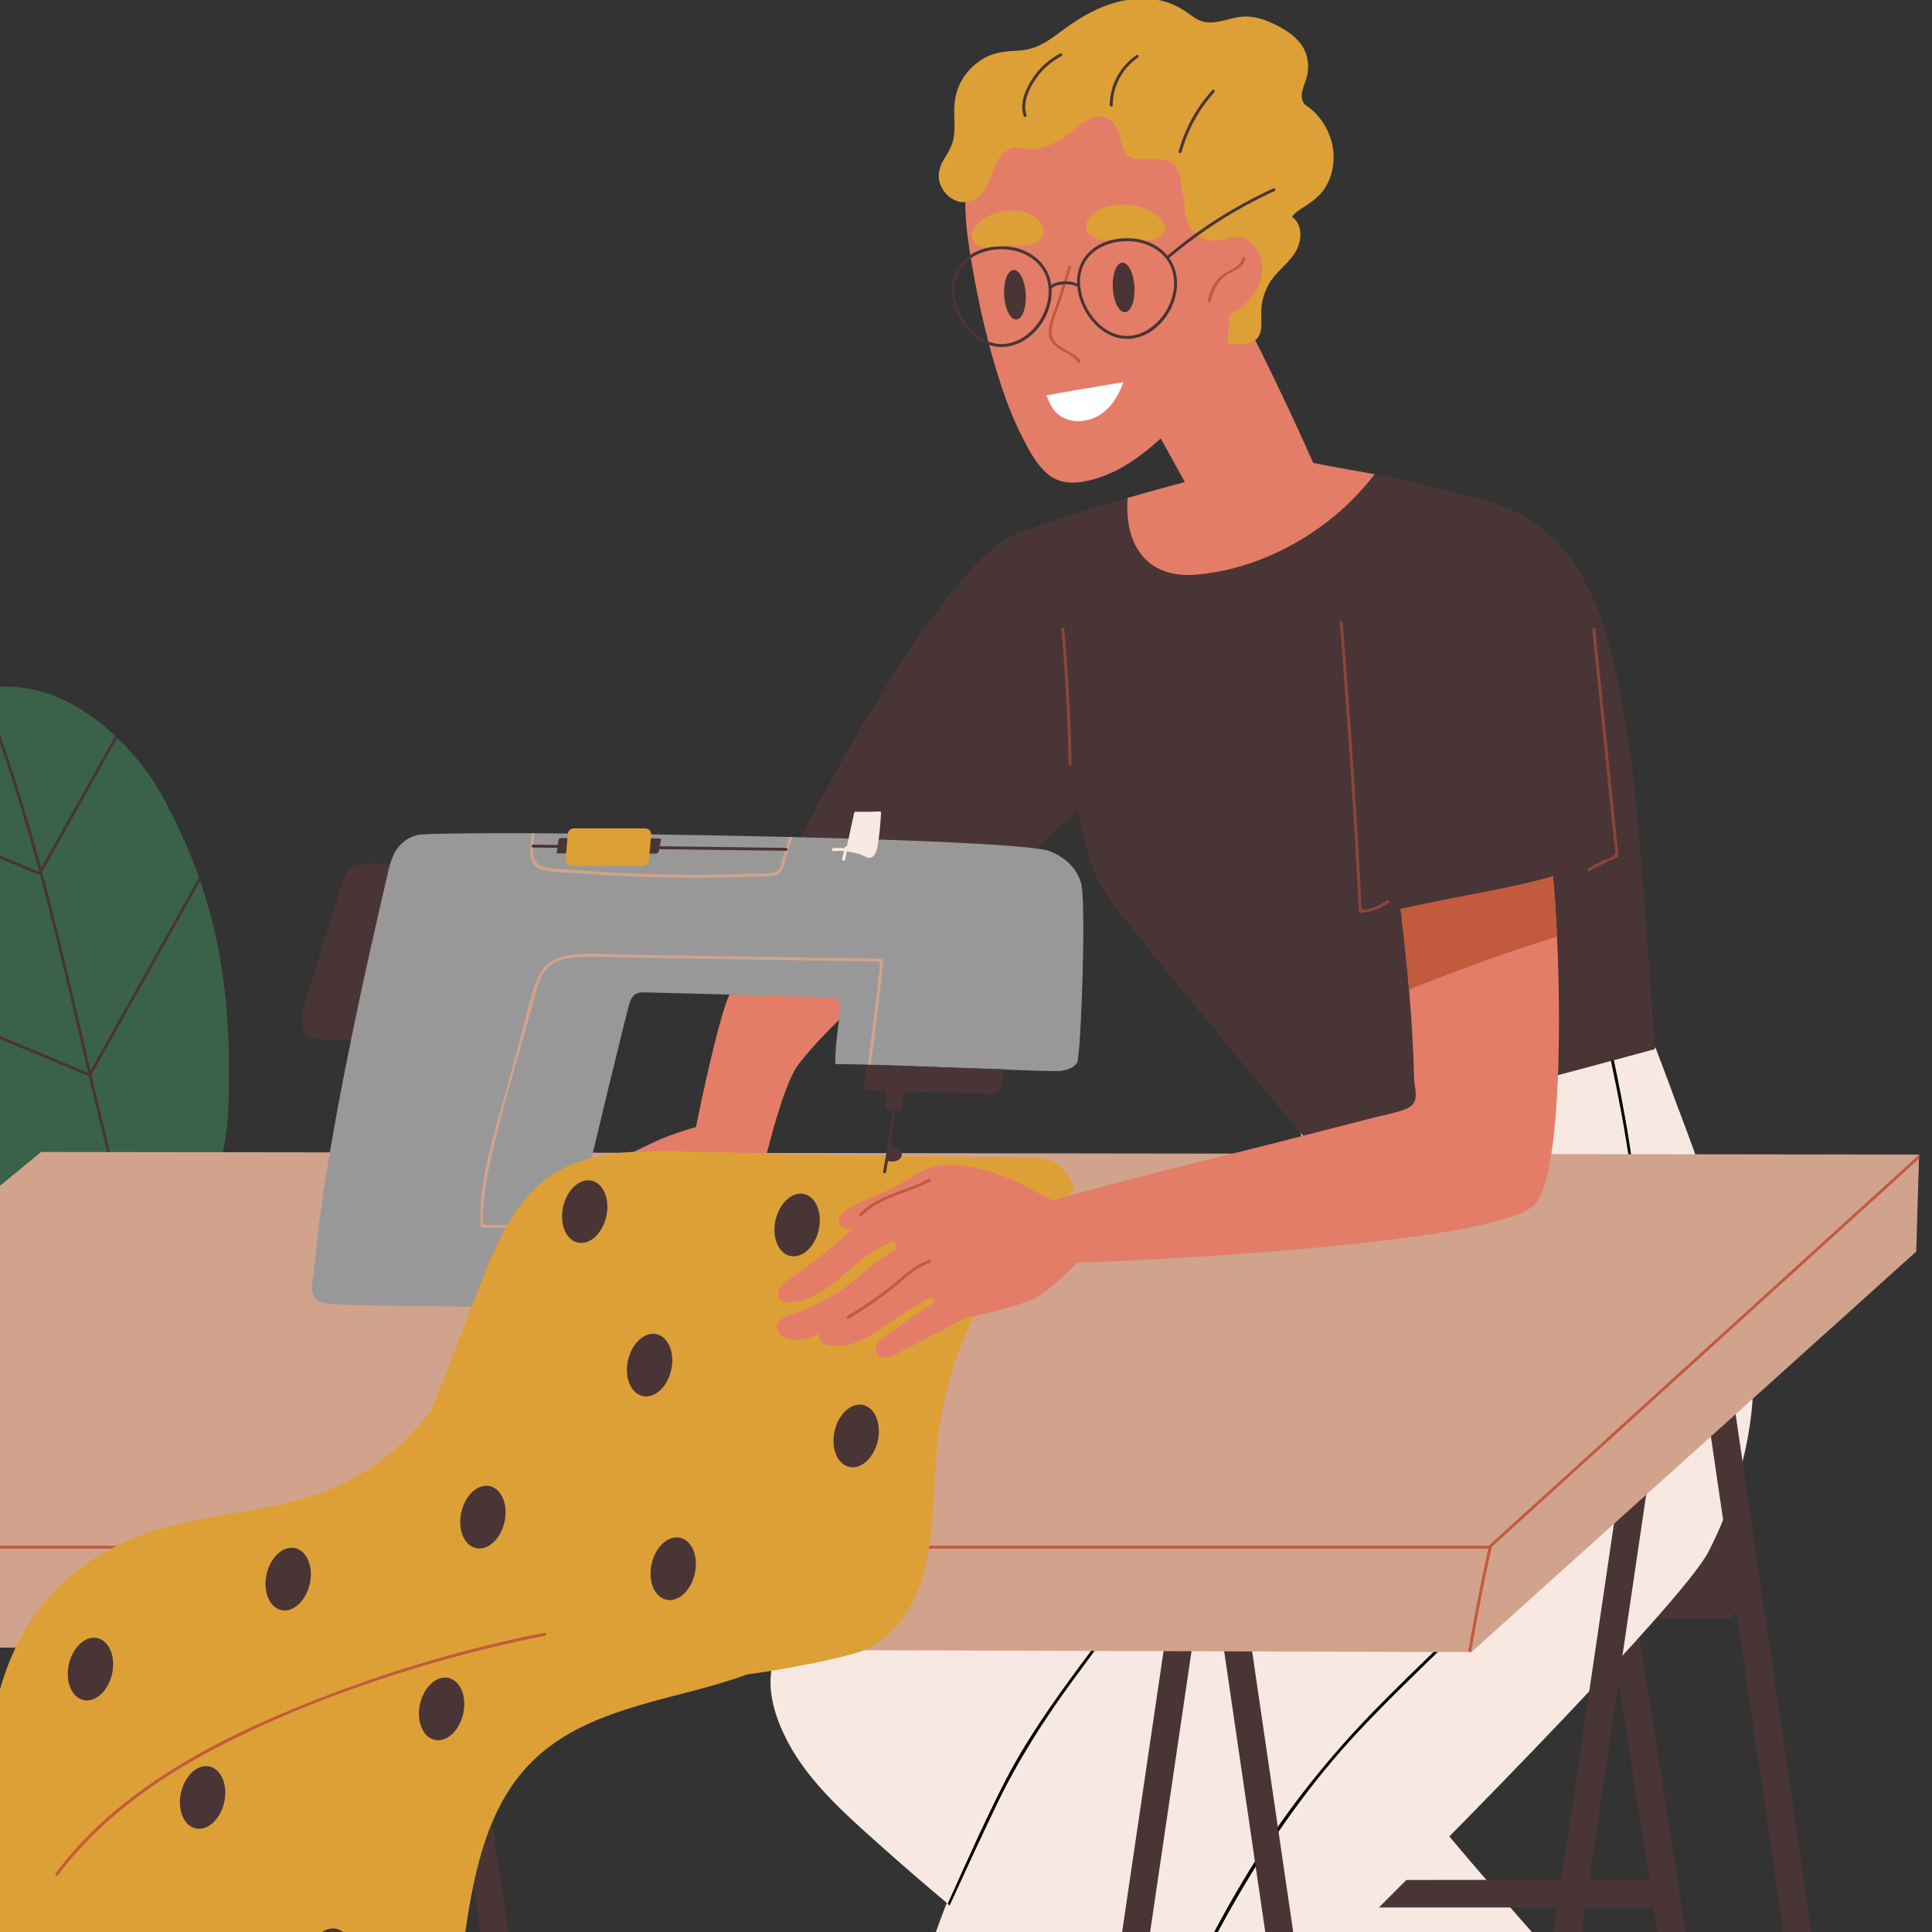 <svg width="87" height="87" viewBox="0 0 87 87" fill="none" xmlns="http://www.w3.org/2000/svg">
<rect x="0" y="0" width="87" height="87" fill="#333333" stroke="none"/>
<g clip-path="url(#clip0_31_1246)">
<path d="M76.691 96.278C76.594 96.201 75.266 95.037 73.524 93.501C72.538 92.632 71.42 91.641 70.315 90.663C67.627 88.281 65.028 85.956 64.654 85.559C64.658 87.315 64.515 91.83 64.453 92.327C65.377 92.888 66.283 93.393 67.18 93.87C68.849 94.758 70.487 95.551 72.151 96.425C73.186 96.969 74.228 97.543 75.295 98.189C76.14 98.216 76.866 96.418 76.691 96.278Z" fill="#E37D68"/>
<path d="M72.651 90.978C70.36 88.725 59.465 76.408 58.419 73.335C57.895 71.796 61.087 71.813 61.017 70.186C60.946 68.535 61.239 66.967 61.765 65.407C62.247 63.976 62.829 62.452 62.475 60.922C62.245 59.933 61.646 59.094 60.941 58.381C59.922 57.352 60.35 55.613 59.306 54.531C59.284 54.538 57.482 55.417 57.46 55.423C57.284 55.474 57.108 55.522 56.939 55.591C56.435 55.726 55.932 55.726 55.428 55.591C55.291 55.532 55.153 55.475 55.016 55.417C52.124 57.576 49.323 59.861 46.632 62.267C43.077 65.445 39.704 68.828 36.54 72.397C35.859 73.167 35.024 73.962 34.781 74.997C34.54 76.031 34.848 77.123 35.285 78.06C36.206 80.04 37.891 81.537 39.49 82.966C40.539 83.904 41.602 84.825 42.68 85.73C42.709 85.754 42.737 85.779 42.767 85.804C45.333 87.955 47.974 90.015 50.686 91.981C54.579 94.801 58.615 97.422 62.778 99.831C63.3 100.134 63.825 100.432 64.351 100.729C64.374 100.742 64.413 100.74 64.431 100.719C67.173 97.503 69.915 94.287 72.656 91.073C72.673 91.045 72.678 91.005 72.651 90.978Z" fill="#F7E9E1"/>
<path d="M77.681 72.891H51.245C50.937 72.891 50.69 72.642 50.69 72.335V69.197C50.69 68.889 50.939 68.641 51.245 68.641H77.681C77.989 68.641 78.237 68.89 78.237 69.197V72.335C78.237 72.642 77.989 72.891 77.681 72.891Z" fill="#493535"/>
<path d="M77.711 107.51L78.52 112.019C78.935 111.982 79.352 111.961 79.769 111.956L78.972 107.51L78.786 106.269L75.725 85.894L75.539 84.654L73.313 70.412C73.251 70.415 73.189 70.42 73.129 70.42C72.765 70.42 72.377 70.337 72.017 70.186L74.277 84.654L74.463 85.894L77.524 106.269L77.711 107.51Z" fill="#493535"/>
<path d="M58.995 71.175L56.97 84.657L56.784 85.896L53.723 106.273L53.537 107.511L52.665 112.088H51.441L52.305 107.511L52.489 106.273L55.535 85.897L55.721 84.657L57.773 70.918L58.995 71.175Z" fill="#493535"/>
<path d="M75.723 85.894H74.464L56.784 85.897H55.533L55.721 84.657H56.97L74.279 84.654H75.537L75.723 85.894Z" fill="#493535"/>
<path d="M76.881 53.994C76.832 53.12 74.548 47.173 74.548 47.173C74.548 47.173 73.029 47.499 72.29 47.691C72.248 47.703 72.203 47.715 72.161 47.725C72.149 47.728 72.137 47.732 72.126 47.735C71.272 47.951 70.42 48.18 69.57 48.413C67.975 48.85 58.504 50.847 58.534 50.912C58.544 50.932 60.012 55.762 60.012 55.762C60.012 55.762 55.632 61.245 52.565 65.261C54.72 64.826 56.901 64.556 59.065 64.175C61.425 63.758 63.753 63.211 66.067 62.588C68.43 61.953 70.777 61.27 73.122 60.569C73.955 60.321 74.792 60.082 75.634 59.863C75.677 59.851 75.721 59.839 75.766 59.829C76.032 59.761 76.299 59.694 76.568 59.63C76.899 59.551 77.236 59.459 77.577 59.371C77.391 57.651 77.16 55.671 76.881 53.994Z" fill="#F7E9E1"/>
<path d="M76.932 69.879C75.691 72.293 63.203 84.851 58.685 89.28C57.669 90.276 52.591 105.308 49.628 113.367C49.612 113.414 49.595 113.459 49.578 113.504C48.515 116.392 47.732 118.35 47.526 118.382C45.989 118.626 44.199 118.794 42.322 118.914C42.274 118.917 42.225 118.919 42.176 118.924C38.494 119.157 34.499 119.212 31.449 119.313C31.402 119.314 31.379 119.269 31.385 119.229C31.41 119.066 32.036 117.151 32.965 114.359C32.981 114.316 32.994 114.271 33.009 114.227C35.48 106.798 40.011 93.378 41.119 90.02C41.838 87.838 42.565 85.64 43.547 83.556C44.506 81.52 45.784 79.672 47.16 77.898C49.895 74.376 52.854 71.036 55.674 67.586C56.185 66.962 56.69 66.334 57.191 65.701C56.933 65.472 56.673 65.246 56.414 65.018C56.511 64.868 56.606 64.715 56.7 64.565C57.986 62.479 59.067 60.151 59.439 57.725C59.482 57.732 59.526 57.737 59.568 57.742C60.035 57.74 60.47 57.623 60.873 57.39C61.049 57.255 61.223 57.121 61.397 56.985C61.717 56.664 61.939 56.282 62.063 55.845C62.097 55.726 62.128 55.611 62.145 55.487C62.252 55.142 62.269 54.801 62.192 54.456C62.18 54.196 62.118 53.95 62.008 53.718C62.368 53.552 62.77 53.443 63.203 53.381C63.819 53.294 64.443 53.289 65.064 53.269C65.853 53.244 66.641 53.209 67.429 53.165C68.993 53.08 70.556 52.966 72.113 52.804C72.538 52.76 72.985 52.702 73.418 52.598C73.459 52.588 73.497 52.579 73.535 52.568C74.25 52.383 74.918 52.064 75.368 51.463C75.36 51.443 75.362 51.418 75.383 51.398L75.484 51.297C75.494 51.287 75.502 51.282 75.512 51.28C75.447 51.125 75.382 50.971 75.316 50.815C75.283 50.735 75.164 48.942 75.198 49.019C76.604 52.368 78.276 57.523 78.868 61.127C79.124 62.7 78.838 66.168 76.932 69.879Z" fill="#F7E9E1"/>
<path d="M73.53 52.564C73.344 51.165 73.092 49.772 72.81 48.401C72.754 48.125 72.695 47.85 72.636 47.574C72.594 47.591 72.553 47.601 72.507 47.606C72.856 49.245 73.184 50.914 73.413 52.596C73.979 56.737 73.954 60.932 72.189 64.808C69.931 69.767 65.529 73.271 61.819 77.098C59.84 79.138 58.074 81.346 56.556 83.75C54.981 86.246 53.654 88.889 52.46 91.584C51.24 94.334 50.157 97.143 49.079 99.952C47.897 103.029 46.717 106.104 45.574 109.194C44.384 112.416 43.234 115.655 42.175 118.924C42.223 118.921 42.272 118.918 42.32 118.914C43.129 116.42 43.989 113.941 44.881 111.475C46.021 108.325 47.211 105.195 48.41 102.066C49.511 99.192 50.597 96.311 51.789 93.472C54.136 87.886 56.971 82.481 61.129 78.017C64.734 74.143 69.1 70.788 71.694 66.085C74.017 61.875 74.143 57.184 73.53 52.564Z" fill="#000"/>
<path d="M57.154 63.776C55.583 65.889 54.009 68.003 52.438 70.115C51.062 71.964 49.676 73.805 48.315 75.663C46.998 77.459 45.818 79.309 44.855 81.321C44.144 82.807 43.449 84.302 42.763 85.804C42.734 85.779 42.706 85.755 42.676 85.73C43.472 83.967 44.256 82.195 45.126 80.467C46.127 78.478 47.398 76.671 48.722 74.89C51.49 71.16 54.267 67.436 57.041 63.709C57.091 63.641 57.206 63.706 57.154 63.776Z" fill="#000"/>
<path d="M42.821 40.971C42.647 41.306 42.282 41.61 42.031 41.888C40.121 44.001 37.75 45.641 35.989 47.886C35.139 48.97 34.33 52.907 34.238 53.031C34.149 53.152 34.146 53.182 33.989 53.194C33.88 53.202 33.759 53.172 33.649 53.164C33.264 53.13 31.948 53.105 31.563 53.087C31.359 53.077 31.155 53.068 30.951 53.063C30.82 53.06 32.224 46.151 32.82 44.849C33.733 42.859 34.745 40.912 35.646 38.917C36.233 38.932 36.821 38.947 37.408 38.964C38.213 38.985 39.029 38.995 39.819 39.171C40.603 39.345 41.335 39.685 42.046 40.052C42.391 40.227 43.081 40.468 42.821 40.971Z" fill="#E37D68"/>
<path d="M73.393 33.778C73.034 31.444 72.657 29.01 71.693 26.838C71.269 25.883 70.714 24.978 69.965 24.245C69.172 23.466 68.191 22.952 67.14 22.609C66.251 22.318 62.78 21.511 61.903 21.354C61.211 21.23 60.575 21.118 60.031 21.019C59.362 20.878 58.691 20.736 58.021 20.596C57.951 20.58 57.916 20.668 57.954 20.706C56.613 20.831 53.604 21.605 50.775 22.422C47.767 23.291 45.673 24.027 45.307 24.258C41.725 26.511 35.992 37.74 34.966 39.782C34.949 39.817 42.67 41.587 43.204 41.377C43.705 41.18 48.142 36.811 48.519 36.495C48.619 36.762 48.889 38.388 49.349 39.451C49.803 40.497 50.867 41.623 51.557 42.527C52.313 43.515 58.523 50.981 58.783 51.277C58.943 51.461 74.516 47.246 74.516 47.246C74.516 47.246 73.819 36.54 73.393 33.778Z" fill="#493535"/>
<path d="M54.862 7.654C54.24 6.26 53.172 5.014 51.799 4.316C51.088 3.955 50.32 3.772 49.525 3.741C48.534 3.7 47.544 3.836 46.555 3.736C46.564 3.687 46.513 3.63 46.458 3.664C45.246 4.387 44.306 5.517 43.829 6.847C43.233 8.51 43.489 10.312 43.783 12.008C44.098 13.824 44.515 15.639 45.094 17.39C45.353 18.172 45.655 18.94 46.03 19.675C46.344 20.293 46.704 20.996 47.273 21.419C47.869 21.861 48.612 21.762 49.287 21.571C50.003 21.369 50.663 21.004 51.264 20.569C51.881 20.122 52.44 19.601 52.974 19.061C53.535 18.493 54.099 17.914 54.564 17.264C55.575 15.853 55.703 14.121 55.719 12.437C55.741 10.808 55.532 9.151 54.862 7.654Z" fill="#E37D68"/>
<path d="M51.087 12.917C51.122 13.533 50.931 14.046 50.661 14.06C50.392 14.076 50.144 13.588 50.111 12.971C50.075 12.355 50.266 11.843 50.536 11.828C50.805 11.812 51.051 12.3 51.087 12.917Z" fill="#493535"/>
<path d="M46.192 13.247C46.227 13.863 46.036 14.375 45.767 14.39C45.498 14.405 45.25 13.918 45.216 13.301C45.181 12.684 45.372 12.172 45.642 12.157C45.911 12.144 46.159 12.631 46.192 13.247Z" fill="#493535"/>
<path d="M48.652 16.237C48.309 15.755 47.336 15.644 47.356 14.949C47.368 14.491 47.629 13.965 47.767 13.53C47.924 13.034 48.08 12.539 48.237 12.043C48.262 11.961 48.135 11.926 48.11 12.007C47.941 12.544 47.77 13.08 47.601 13.617C47.464 14.052 47.181 14.595 47.228 15.06C47.298 15.756 48.188 15.811 48.538 16.302C48.587 16.37 48.702 16.305 48.652 16.237Z" fill="#C25A3E"/>
<path d="M46.279 9.591C45.635 9.37 44.798 9.482 44.249 9.882C44.123 9.974 43.778 10.284 43.757 10.527C43.735 10.788 43.887 11.017 44.17 11.094C44.607 11.215 45.129 11.057 45.573 11.051C45.958 11.046 46.396 11.121 46.729 10.877C47.3 10.461 46.816 9.775 46.279 9.591Z" fill="#DDA036"/>
<path d="M49.22 10.674C49.598 10.902 50.074 10.806 50.495 10.793C50.981 10.778 51.56 10.91 52.033 10.77C52.338 10.679 52.494 10.443 52.455 10.184C52.42 9.943 52.025 9.65 51.883 9.563C51.26 9.188 50.338 9.116 49.645 9.367C49.068 9.574 48.572 10.284 49.22 10.674Z" fill="#DDA036"/>
<path d="M58.551 20.714C57.843 20.52 54.179 21.441 50.776 22.422C50.726 23.202 50.798 23.982 51.195 24.675C51.772 25.681 52.809 25.974 53.912 25.873C56.032 25.683 58.094 24.789 59.77 23.493C60.568 22.875 61.288 22.156 61.902 21.354C60.384 21.079 59.126 20.872 58.551 20.714Z" fill="#E37D68"/>
<path d="M59.751 22.249C58.255 18.774 56.611 15.366 54.824 12.033C54.8 11.99 54.736 11.968 54.703 12.015C53.521 13.716 52.398 15.55 50.82 16.92C50.781 16.92 50.743 16.945 50.746 16.983C50.693 17.028 50.641 17.075 50.587 17.119C50.517 17.176 50.6 17.29 50.672 17.233C50.719 17.194 50.766 17.154 50.813 17.114L54.487 23.749C54.397 23.773 54.308 23.798 54.218 23.821C54.131 23.843 54.147 23.985 54.236 23.962C54.343 23.935 54.45 23.905 54.557 23.877L54.964 24.613C55.008 24.692 55.14 24.64 55.096 24.559L54.698 23.84C56.387 23.398 58.061 22.899 59.714 22.341C59.748 22.33 59.766 22.283 59.751 22.249Z" fill="#E37D68"/>
<path d="M49.238 18.829C48.833 18.994 48.355 19.022 47.948 18.846C47.501 18.654 47.27 18.235 47.128 17.795C47.322 17.783 47.519 17.726 47.707 17.695C48.095 17.629 48.482 17.562 48.87 17.497C49.444 17.4 50.018 17.303 50.591 17.206C50.346 17.892 49.935 18.548 49.238 18.829Z" fill="white"/>
<path d="M55.359 40.405C55.361 40.41 55.364 40.418 55.366 40.423C57.537 40.638 67.3 42.256 67.841 42.332C68.131 42.134 68.367 41.838 68.556 41.56C69.379 40.346 69.609 38.716 69.801 37.295C69.917 36.441 69.985 35.582 70.002 34.722C70.014 34.082 69.995 33.418 69.778 32.809C69.286 31.434 67.752 31.11 66.484 30.805C64.879 30.418 63.168 30.195 61.517 30.311C60.041 30.413 58.858 30.996 57.944 32.167C57.448 32.803 57.03 33.503 56.615 34.191C56.166 34.938 55.748 35.708 55.455 36.53C55.155 37.372 54.993 38.279 55.075 39.175C55.113 39.6 55.212 40.007 55.359 40.405Z" fill="#493535"/>
<path d="M59.002 4.881C58.926 4.819 58.826 4.77 58.759 4.703C58.596 4.539 58.595 4.281 58.652 4.065C58.724 3.794 58.847 3.553 58.886 3.27C58.958 2.75 58.832 2.256 58.483 1.861C58.128 1.461 57.621 1.186 57.137 0.977C56.648 0.766 56.161 0.682 55.637 0.794C54.947 0.943 54.36 1.22 53.724 0.751C53.289 0.431 52.87 0.167 52.34 0.04C51.273 -0.217 50.172 0.031 49.208 0.512C48.661 0.784 48.154 1.129 47.666 1.498C47.087 1.936 46.584 2.244 45.835 2.281C45.315 2.306 44.833 2.343 44.364 2.592C43.966 2.805 43.624 3.123 43.378 3.501C43.072 3.972 42.966 4.494 42.97 5.05C42.973 5.404 43.005 5.761 42.961 6.114C42.914 6.503 42.737 6.802 42.533 7.127C42.282 7.529 42.173 7.947 42.38 8.394C42.548 8.754 42.858 9.01 43.237 9.097C43.869 9.142 44.277 8.781 44.491 8.275C44.649 7.9 44.741 7.495 44.972 7.154C45.102 6.96 45.271 6.797 45.487 6.705C45.755 6.59 45.993 6.668 46.266 6.703C46.895 6.787 47.528 6.446 48.01 6.119C48.575 5.736 49.104 5.07 49.744 5.292C50.194 5.45 50.368 5.803 50.455 6.243C50.504 6.491 50.559 6.759 50.745 6.944C51.18 7.38 51.988 7.045 52.522 7.217C53.352 7.487 53.049 8.285 53.329 8.893C53.327 9.429 53.349 10.011 53.729 10.418C54.149 10.868 54.686 10.92 55.158 10.736C55.383 12.281 55.421 13.851 55.281 15.408C55.279 15.433 55.302 15.468 55.329 15.472C55.853 15.547 56.658 15.57 56.775 14.886C56.841 14.499 56.755 14.097 56.821 13.704C56.889 13.295 57.038 12.904 57.284 12.569C57.678 12.035 58.309 11.64 58.499 10.975C58.625 10.535 58.561 10.031 58.178 9.758C58.566 9.209 59.833 9.075 60.038 7.366C60.148 6.439 59.723 5.473 59.002 4.881Z" fill="#DDA036"/>
<path d="M56.836 11.926C56.795 11.344 56.397 10.77 55.791 10.676C55.448 10.622 55.147 10.744 54.882 10.937C54.876 11.067 54.859 11.196 54.832 11.322C55.051 12.319 54.685 13.413 54.266 14.345C54.248 14.387 54.268 14.447 54.323 14.445C55.6 14.377 56.929 13.3 56.836 11.926Z" fill="#E37D68"/>
<path d="M55.947 11.618C55.853 12.087 55.19 12.184 54.889 12.507C54.624 12.79 54.476 13.155 54.383 13.525C54.363 13.608 54.491 13.644 54.512 13.56C54.641 13.044 54.887 12.567 55.371 12.306C55.674 12.142 56 12.027 56.076 11.652C56.093 11.57 55.964 11.534 55.947 11.618Z" fill="#C25A3E"/>
<path d="M45.105 11.091C43.78 11.091 42.854 11.896 42.854 13.051C42.854 14.241 43.837 15.626 45.105 15.626C46.284 15.626 47.357 14.43 47.357 13.118C47.357 11.943 46.41 11.091 45.105 11.091ZM45.105 15.493C43.914 15.493 42.988 14.181 42.988 13.051C42.988 11.796 44.086 11.223 45.105 11.223C46.158 11.223 47.223 11.874 47.223 13.116C47.223 14.338 46.195 15.493 45.105 15.493Z" fill="#493535"/>
<path d="M50.753 10.726C49.427 10.726 48.502 11.531 48.502 12.686C48.502 13.876 49.484 15.261 50.753 15.261C51.931 15.261 53.004 14.066 53.004 12.753C53.004 11.578 52.057 10.726 50.753 10.726ZM50.753 15.127C49.561 15.127 48.635 13.814 48.635 12.684C48.635 11.429 49.733 10.858 50.753 10.858C51.806 10.858 52.87 11.509 52.87 12.751C52.87 13.973 51.841 15.127 50.753 15.127Z" fill="#493535"/>
<path d="M48.57 12.79C48.339 12.691 48.1 12.646 47.849 12.674C47.674 12.694 47.36 12.751 47.259 12.917C47.214 12.991 47.33 13.058 47.375 12.984C47.452 12.86 47.748 12.818 47.877 12.805C48.095 12.781 48.304 12.817 48.505 12.904C48.582 12.939 48.649 12.823 48.57 12.79Z" fill="#493535"/>
<path d="M57.33 8.49C55.597 9.28 53.989 10.307 52.539 11.541C52.474 11.596 52.568 11.69 52.633 11.635C54.074 10.408 55.676 9.39 57.397 8.603C57.474 8.568 57.407 8.454 57.33 8.49Z" fill="#493535"/>
<path d="M47.733 2.408C47.226 2.683 46.793 3.073 46.48 3.558C46.173 4.032 45.906 4.656 46.095 5.219C46.122 5.299 46.251 5.266 46.224 5.184C46.036 4.628 46.336 4 46.651 3.543C46.947 3.113 47.343 2.771 47.802 2.524C47.876 2.482 47.809 2.366 47.733 2.408Z" fill="#493535"/>
<path d="M51.175 2.483C50.427 2.996 49.981 3.828 49.975 4.735C49.975 4.82 50.107 4.82 50.107 4.735C50.114 3.876 50.532 3.083 51.24 2.597C51.312 2.55 51.245 2.435 51.175 2.483Z" fill="#493535"/>
<path d="M54.589 4.062C53.875 4.852 53.362 5.784 53.08 6.812C53.056 6.894 53.185 6.929 53.208 6.847C53.485 5.841 53.983 4.929 54.683 4.156C54.74 4.092 54.646 3.998 54.589 4.062Z" fill="#493535"/>
<path d="M71.706 28.364L72.3 34.176L72.593 37.05C72.618 37.29 72.641 37.529 72.667 37.769C72.685 37.946 72.794 38.321 72.702 38.477C72.613 38.627 72.25 38.716 72.089 38.796C71.893 38.893 71.701 38.999 71.512 39.108C71.438 39.15 71.517 39.257 71.59 39.215C71.994 38.984 72.407 38.783 72.837 38.607C72.864 38.595 72.882 38.569 72.879 38.538C72.533 35.142 72.184 31.746 71.838 28.351C71.83 28.266 71.698 28.279 71.706 28.364Z" fill="#8C453B"/>
<path d="M47.924 28.321C47.918 28.237 47.784 28.235 47.792 28.321C47.973 30.355 48.083 32.393 48.122 34.434C48.123 34.519 48.256 34.519 48.254 34.434C48.216 32.393 48.107 30.355 47.924 28.321Z" fill="#8C453B"/>
<path d="M63.294 121.566L55.368 67.417L54.148 67.677L62.042 121.621C62.458 121.599 62.877 121.581 63.294 121.566Z" fill="#493535"/>
<path d="M2.324 122.038L-5.752 66.887L-6.972 67.146L1.064 122.038H2.324Z" fill="#493535"/>
<path d="M7.95 115.72L16.386 58.508L15.166 58.249L6.692 115.72H7.95Z" fill="#493535"/>
<path d="M25.974 108.086L17.9 52.934L16.678 53.194L24.715 108.086H25.974Z" fill="#493535"/>
<path d="M66.811 116.937L75.247 59.727L74.027 59.468L65.552 116.937H66.811Z" fill="#493535"/>
<path d="M84.835 109.302L76.761 54.151L75.539 54.412L83.576 109.302H84.835Z" fill="#493535"/>
<path d="M45.42 130.203L53.857 72.993L52.635 72.732L44.16 130.203H45.42Z" fill="#493535"/>
<path d="M9.015 39.673C8.998 39.618 8.978 39.561 8.958 39.506C8.516 38.261 7.955 37.02 7.252 35.743C6.887 35.08 6.208 34.119 5.284 33.229C5.25 33.197 5.219 33.167 5.185 33.135C3.705 31.742 1.628 30.561 -0.77 31.021C-0.814 31.031 -0.857 31.039 -0.903 31.049C-1.647 31.21 -2.421 31.531 -3.217 32.054C-4.61 32.966 -5.497 34.429 -5.991 36.024V36.026C-6.004 36.068 -6.018 36.111 -6.028 36.153C-6.202 36.737 -6.321 37.34 -6.394 37.938C-6.655 40.072 -6.304 42.211 -5.71 44.27C-5.693 44.325 -5.678 44.379 -5.661 44.434C-5.48 45.045 -5.28 45.649 -5.067 46.244C-4.161 48.775 -3.074 51.284 -1.524 53.492C-0.792 54.533 0.067 55.504 1.037 56.331C2.954 57.968 4.795 58.172 6.323 57.454C6.365 57.434 6.405 57.414 6.447 57.392C8.648 56.274 10.173 53.226 10.287 49.829C10.416 45.952 10.093 42.79 9.015 39.673Z" fill="#3A6248"/>
<path d="M1.394 75.79C1.354 75.707 -3.566 65.648 -3.606 65.564C-5.447 61.652 -7.131 57.667 -8.729 53.649C-11.476 46.751 -13.979 39.759 -16.646 32.83C-16.817 32.389 -16.988 31.945 -17.16 31.503C-19.497 25.495 -21.988 19.538 -24.877 13.773C-24.835 13.754 -24.795 13.737 -24.753 13.721C-23.441 16.34 -22.207 19 -21.037 21.687C-19.448 25.331 -17.971 29.024 -16.541 32.733C-15.145 36.354 -13.796 39.995 -12.434 43.629C-9.67 51.001 -6.846 58.363 -3.492 65.492C-3.452 65.578 1.469 75.638 1.509 75.723C1.544 75.8 1.431 75.867 1.394 75.79Z" fill="#493535"/>
<path d="M8.695 64.153C7.776 61.967 7.003 59.724 6.322 57.454C6.221 57.119 6.124 56.783 6.027 56.446C4.687 51.764 3.699 46.993 2.534 42.266C1.598 38.466 0.539 34.687 -0.902 31.049C-0.857 31.039 -0.814 31.031 -0.77 31.021C-0.129 32.639 0.438 34.287 0.949 35.95C2.378 40.601 3.393 45.363 4.522 50.094C5.107 52.539 5.724 54.981 6.446 57.392C7.125 59.67 7.9 61.922 8.824 64.118C8.858 64.198 8.729 64.232 8.695 64.153Z" fill="#493535"/>
<path d="M19.17 38.9C19.172 38.893 19.174 38.888 19.175 38.882C19.195 38.798 19.067 38.77 19.046 38.853C19.045 38.858 19.043 38.865 19.043 38.87C18.459 38.878 17.873 38.885 17.289 38.893C16.865 38.898 16.32 38.816 15.918 38.992C15.562 39.148 15.475 39.535 15.369 39.871C15.19 40.452 15.009 41.031 14.83 41.612L13.772 45.03C13.593 45.606 13.325 46.617 14.186 46.764C14.773 46.865 15.421 46.813 16.017 46.828C16.705 46.846 17.393 46.866 18.079 46.885C18.111 46.886 18.131 46.86 18.141 46.833C18.342 46.282 18.367 45.706 18.377 45.127C18.39 44.399 18.42 43.674 18.486 42.949C18.608 41.617 18.832 40.294 19.15 38.994C19.182 38.979 19.189 38.932 19.17 38.9Z" fill="#493535"/>
<path d="M86.419 51.993L86.418 52.017L86.413 52.201L86.289 56.359L66.258 74.397L-20.163 74.131L-19.793 69.771L-19.79 69.737L-19.781 69.637L-19.779 69.63H-19.783L-19.753 69.603L1.853 51.875L86.419 51.993Z" fill="#D1A38C"/>
<path d="M33.424 52.32C32.918 52.648 32.477 53.063 32.127 53.555C32.026 53.696 31.946 53.857 31.83 53.987C31.634 54.21 31.424 54.242 31.151 54.24C30.741 54.238 30.329 54.22 29.919 54.205C29.119 54.173 28.32 54.124 27.522 54.059C27.155 54.029 26.789 53.996 26.422 53.959C26.21 53.937 25.987 53.927 25.776 53.889C25.719 53.879 25.662 53.867 25.607 53.848C25.49 53.84 25.428 53.778 25.423 53.666C25.341 53.565 25.363 53.505 25.487 53.482C25.599 53.38 25.786 53.313 25.918 53.239C26.099 53.139 26.28 53.038 26.462 52.939C26.789 52.762 27.119 52.588 27.45 52.417C28.13 52.066 28.816 51.727 29.51 51.404C31.002 50.708 33.487 50.248 35.034 49.684C35.026 50.053 34.44 50.179 34.605 50.499C35.051 51.361 34.013 51.938 33.424 52.32Z" fill="#E37D68"/>
<path d="M48.676 39.739C48.452 39.044 47.95 38.611 47.287 38.336C46.611 38.053 41.44 37.834 35.684 37.693C35.637 37.691 35.592 37.691 35.545 37.69C31.553 37.594 27.295 37.536 24.067 37.522H23.94C21.056 37.512 19.024 37.538 18.788 37.603C18.328 37.73 18.03 37.979 17.826 38.307C17.809 38.312 17.794 38.326 17.789 38.351C17.787 38.361 17.786 38.369 17.784 38.38C17.638 38.641 17.543 38.95 17.471 39.29C17.367 39.784 14.984 49.635 14.297 55.723C14.249 56.157 14.204 56.59 14.159 57.025C14.122 57.397 13.999 57.866 14.075 58.237C14.185 58.771 14.964 58.709 15.365 58.741C17.116 58.88 43.054 58.967 43.869 58.915C44.245 58.89 44.632 58.875 45.005 58.825C45.267 58.79 45.441 58.694 45.566 58.457C45.72 58.16 45.807 57.806 45.903 57.487C46.028 57.071 46.135 56.649 46.222 56.224C46.338 55.676 46.621 54.809 46.284 54.294C46.011 53.875 45.447 53.832 44.995 53.812C44.111 53.775 27.768 53.813 26.911 53.749C26.642 53.731 26.391 53.627 26.384 53.319C26.381 53.127 28.235 45.526 28.344 45.187C28.505 44.682 28.747 44.68 29.189 44.692C32.773 44.789 37.411 44.901 37.48 44.914C37.831 44.981 37.825 45.167 37.836 45.402C37.848 45.618 37.599 46.995 37.612 47.854C37.612 47.889 37.641 47.921 37.679 47.921C38.004 47.917 38.489 47.928 39.077 47.943C39.122 47.944 39.167 47.946 39.214 47.946C42.158 48.028 47.402 48.276 47.755 48.225C48.037 48.184 48.326 48.113 48.497 47.864C48.679 47.601 48.927 40.515 48.676 39.739Z" fill="#989898"/>
<path d="M67.165 69.603L67.025 69.737H-19.79L-19.781 69.637L-19.779 69.63H-19.783L-19.753 69.603H67.165Z" fill="#C25A3E"/>
<path d="M86.434 51.985L86.429 52.168L67.128 69.702H66.934L86.434 51.985Z" fill="#C25A3E"/>
<path d="M67.038 69.648C66.698 71.195 66.394 72.75 66.124 74.312C66.109 74.396 66.238 74.431 66.253 74.347C66.522 72.785 66.827 71.23 67.167 69.684C67.184 69.6 67.056 69.565 67.038 69.648Z" fill="#C25A3E"/>
<path d="M48.309 53.38C48.18 52.999 47.964 52.645 47.623 52.42C47.208 52.148 46.709 52.134 46.229 52.127C45.166 52.111 44.101 52.101 43.038 52.086C40.911 52.059 38.785 52.03 36.658 52.004C34.657 51.978 30.453 51.766 28.456 51.875C26.59 51.975 24.852 52.511 23.637 54.006C22.485 55.42 21.869 57.233 21.217 58.91C20.52 60.7 19.858 62.502 19.083 64.26C18.277 66.09 16.426 68.676 13.415 71.013C14.289 71.217 15.162 71.416 16.04 71.599C18.924 72.203 21.846 72.625 24.76 73.053C28.663 73.627 29.569 74.644 33.439 75.425C34.386 75.333 38.328 74.662 39.163 74.198C40.594 73.403 41.363 71.97 41.703 70.415C42.051 68.822 42.034 67.176 42.16 65.557C42.283 63.939 42.618 62.35 43.189 60.828C44.248 58.011 46.044 55.494 48.373 53.59C48.353 53.522 48.333 53.45 48.309 53.38Z" fill="#DDA036"/>
<path d="M39.026 47.948C38.991 48.197 38.956 48.448 38.919 48.696C38.906 48.786 38.884 48.939 38.994 49.078C39.051 49.104 39.136 49.114 39.262 49.116C40.887 49.151 44.073 49.238 44.33 49.25C44.489 49.257 44.794 49.277 44.94 49.19C45.063 49.114 45.159 48.609 45.231 48.152C43.395 48.09 39.066 47.949 39.026 47.948Z" fill="#493535"/>
<path d="M39.693 43.172C35.855 43.112 32.017 43.053 28.18 42.991C27.327 42.978 26.416 42.872 25.569 43.021C24.933 43.132 24.451 43.468 24.197 44.071C23.877 44.834 23.721 45.693 23.502 46.491L22.745 49.265C22.215 51.202 21.532 53.189 21.647 55.222C21.649 55.259 21.681 55.286 21.716 55.286C22.071 55.288 22.427 55.288 22.782 55.289C22.807 55.244 22.834 55.201 22.861 55.157C22.781 55.157 22.699 55.157 22.618 55.157C22.488 55.156 22.357 55.156 22.228 55.156C22.13 55.156 21.88 55.196 21.806 55.124C21.672 54.993 21.77 54.401 21.781 54.22C21.822 53.58 21.932 52.948 22.074 52.323C22.613 49.928 23.346 47.564 23.994 45.196C24.145 44.65 24.249 44.009 24.659 43.587C25.064 43.172 25.693 43.107 26.242 43.096C27.462 43.075 28.688 43.13 29.908 43.148C32.444 43.189 34.981 43.229 37.515 43.267C37.868 43.274 38.222 43.279 38.575 43.284C38.752 43.287 38.928 43.289 39.105 43.292C39.218 43.296 39.529 43.254 39.594 43.334C39.671 43.428 39.584 43.8 39.572 43.923C39.556 44.094 39.539 44.263 39.522 44.434C39.487 44.774 39.445 45.114 39.4 45.452C39.36 45.75 39.189 47.112 39.079 47.941C39.124 47.943 39.169 47.944 39.216 47.944C39.41 46.588 39.69 44.21 39.763 43.232C39.765 43.197 39.725 43.173 39.693 43.172Z" fill="#D1A38C"/>
<path d="M40.088 51.634C40.168 51.09 40.239 50.546 40.292 49.998C40.362 49.996 40.431 49.995 40.493 49.998C40.531 50 40.555 49.966 40.56 49.931C40.607 49.514 40.689 49.104 40.801 48.699C40.818 48.641 40.754 48.599 40.704 48.624C40.506 48.723 40.309 48.771 40.091 48.781C40.093 48.764 40.093 48.749 40.094 48.733C40.103 48.647 39.969 48.647 39.962 48.733C39.959 48.77 39.956 48.808 39.952 48.845C39.952 48.846 39.952 48.85 39.952 48.852C39.935 49.034 39.919 49.215 39.905 49.397C39.894 49.561 39.847 49.757 39.88 49.918C39.885 49.941 39.905 49.958 39.927 49.965C39.997 49.986 40.078 49.995 40.16 49.996C40.068 50.919 39.939 51.838 39.77 52.752C39.755 52.836 39.882 52.871 39.899 52.787C39.931 52.616 39.959 52.446 39.987 52.275C39.992 52.278 39.996 52.281 40.001 52.283C40.019 52.297 40.038 52.297 40.054 52.291C40.275 52.342 40.605 52.251 40.607 51.987C40.603 51.722 40.321 51.577 40.088 51.634Z" fill="#493535"/>
<path d="M35.683 37.691L35.456 38.416C35.372 38.681 35.324 39.026 35.165 39.257C35.078 39.386 34.964 39.421 34.815 39.436C34.519 39.468 34.212 39.464 33.916 39.476C33.236 39.501 32.555 39.518 31.875 39.523C30.558 39.533 29.241 39.506 27.925 39.442C27.246 39.409 26.566 39.367 25.888 39.313C25.39 39.275 24.77 39.317 24.3 39.124C23.858 38.944 23.861 38.508 23.885 38.092C23.895 37.899 23.913 37.708 23.942 37.519H24.069C24.029 37.792 24.007 38.065 24.009 38.338C24.012 38.806 24.236 39.017 24.681 39.076C24.994 39.116 25.311 39.134 25.625 39.161C27.858 39.342 30.098 39.417 32.337 39.384C32.908 39.375 33.479 39.36 34.048 39.339C34.336 39.327 34.865 39.392 35.076 39.154C35.15 39.069 35.176 38.865 35.21 38.758C35.257 38.611 35.302 38.465 35.349 38.318C35.416 38.108 35.481 37.897 35.546 37.688C35.591 37.69 35.637 37.69 35.683 37.691Z" fill="#D1A38C"/>
<path d="M39.607 36.536C39.224 36.565 38.941 36.555 38.614 36.555C38.521 36.555 38.482 36.521 38.454 36.644C38.39 36.922 38.218 37.76 38.154 38.04C38.115 38.212 38.074 38.023 38.035 38.195C37.866 38.18 37.695 38.179 37.521 38.19C37.436 38.197 37.436 38.329 37.521 38.323C37.684 38.311 37.846 38.311 38.005 38.324C37.978 38.441 37.952 38.56 37.925 38.677C37.906 38.761 38.033 38.796 38.054 38.713C38.082 38.587 38.111 38.463 38.139 38.338C38.352 38.364 38.561 38.413 38.765 38.488C38.916 38.544 39.157 38.716 39.307 38.57C39.478 38.405 39.491 38.227 39.533 38.006C39.604 37.636 39.655 36.98 39.674 36.603C39.675 36.57 39.642 36.533 39.607 36.536Z" fill="#F7E9E1"/>
<path d="M35.401 38.18L24.004 38.033C23.919 38.031 23.919 38.165 24.004 38.165L35.401 38.312C35.486 38.314 35.486 38.182 35.401 38.18Z" fill="#493535"/>
<path d="M29.452 38.44L25.291 38.428C25.095 38.428 25.058 38.441 25.075 38.378L25.144 37.847C25.159 37.792 25.16 37.738 25.333 37.738L29.556 37.755C29.752 37.755 29.78 37.758 29.764 37.822L29.668 38.333C29.653 38.388 29.625 38.44 29.452 38.44Z" fill="#493535"/>
<path d="M28.952 38.995H25.736C25.579 38.995 25.455 38.86 25.468 38.704L25.571 37.547C25.582 37.409 25.7 37.303 25.838 37.303H29.054C29.211 37.303 29.335 37.439 29.322 37.594L29.22 38.751C29.208 38.89 29.091 38.995 28.952 38.995Z" fill="#DDA036"/>
<path d="M48.567 54.397C47.247 54.228 46.214 53.261 44.942 52.881C44.688 52.805 44.463 52.854 44.211 52.919C43.836 53.015 43.462 53.118 43.092 53.229C42.408 53.433 41.728 53.662 41.06 53.915C40.941 53.96 40.824 54.006 40.707 54.053C39.875 54.26 39.077 54.576 38.489 55.238C38.086 55.693 36.268 57.124 35.789 57.441C35.535 57.608 34.984 57.948 35.03 58.316C35.078 58.709 35.622 58.664 35.895 58.609C37.09 58.361 37.942 57.407 38.861 56.684C39.279 56.354 39.73 56.103 40.2 55.882C40.267 55.981 40.337 56.085 40.411 56.195C40.158 56.351 39.909 56.513 39.668 56.687C39.161 57.054 38.699 57.474 38.203 57.854C37.694 58.244 37.145 58.574 36.559 58.832C36.267 58.96 35.965 59.063 35.662 59.163C35.48 59.223 35.286 59.295 35.145 59.431C34.902 59.663 34.953 59.993 35.23 60.172C35.661 60.452 36.248 60.313 36.69 60.146C36.765 60.117 36.839 60.084 36.914 60.052C36.873 60.13 36.867 60.229 36.908 60.32C37.015 60.556 37.344 60.596 37.57 60.608C38.481 60.66 39.271 60.115 39.977 59.615C40.61 59.166 41.27 58.785 41.934 58.398C41.991 58.48 42.048 58.559 42.1 58.632C41.412 59.054 40.744 59.51 40.106 60.005C39.87 60.189 39.294 60.519 39.452 60.907C39.592 61.254 40.023 61.137 40.272 61.014C41.348 60.487 42.401 59.908 43.462 59.35C44.262 59.188 46.261 58.741 46.853 58.323C47.587 57.807 48.027 57.303 48.676 56.714C48.516 55.952 48.465 55.164 48.567 54.397Z" fill="#E37D68"/>
<path d="M16.442 78.499C11.433 79.314 6.928 81.783 2.109 83.241C0.733 83.658 -0.67 83.986 -2.096 84.17C-2.18 84.18 -2.181 84.314 -2.096 84.302C2.949 83.654 7.482 81.216 12.27 79.67C13.648 79.227 15.049 78.859 16.477 78.626C16.562 78.612 16.527 78.484 16.442 78.499Z" fill="#493535"/>
<path d="M41.85 56.739C41.174 56.953 40.704 57.449 40.163 57.881C39.527 58.388 38.856 58.847 38.158 59.262C38.084 59.305 38.151 59.421 38.225 59.377C38.859 59.001 39.468 58.59 40.051 58.139C40.639 57.683 41.159 57.097 41.886 56.868C41.966 56.841 41.932 56.712 41.85 56.739Z" fill="#C25A3E"/>
<path d="M45.142 52.956C44.609 52.728 44.01 52.594 43.439 52.504C42.884 52.417 42.33 52.425 41.799 52.628C41.295 52.821 40.852 53.132 40.386 53.398C39.871 53.694 39.302 53.868 38.773 54.138C38.488 54.282 37.775 54.56 37.768 54.962C37.763 55.278 38.125 55.356 38.371 55.333C38.913 55.281 39.441 55.035 39.931 54.816C40.535 54.546 41.133 54.31 41.774 54.141C42.483 53.952 43.173 53.805 43.905 53.743C44.372 53.703 44.882 53.552 45.006 53.045C45.028 53.053 45.051 53.062 45.073 53.072C45.152 53.105 45.22 52.99 45.142 52.956Z" fill="#E37D68"/>
<path d="M41.805 53.093C40.784 53.652 39.537 53.795 38.702 54.665C38.643 54.727 38.737 54.821 38.796 54.759C39.621 53.898 40.863 53.761 41.872 53.207C41.947 53.167 41.88 53.053 41.805 53.093Z" fill="#C25A3E"/>
<path d="M38.974 68.822C38.829 67.697 38.213 66.711 37.373 65.969C35.513 64.33 32.949 63.837 30.589 63.4C27.971 62.914 25.242 62.554 22.847 61.321C22.486 61.135 22.137 60.924 21.801 60.698C21.738 60.688 21.674 60.676 21.612 60.663C21.607 60.661 21.602 60.661 21.599 60.66C21.386 60.646 21.172 60.639 20.957 60.633C19.898 63.567 17.583 66.043 14.639 67.154C12.373 68.008 9.922 68.129 7.592 68.734C5.488 69.282 3.597 70.326 2.155 71.974C0.743 73.587 0.03 75.512 -0.355 77.598C-0.754 79.757 -0.931 82.089 -2.212 83.952C-4.287 86.974 -8.279 87.668 -10.838 90.142C-11.493 90.775 -12.018 91.519 -12.368 92.361C-12.82 93.447 -12.989 94.622 -13.19 95.774C-13.625 98.266 -14.327 100.708 -15.301 103.044C-15.559 103.661 -15.835 104.271 -16.128 104.871C-16.146 104.908 -16.133 104.959 -16.087 104.969C-9.215 106.629 -2.324 108.218 4.583 109.736C6.556 110.169 8.529 110.596 10.506 111.02C10.56 111.032 10.595 110.988 10.588 110.938C10.225 108.4 10.337 105.707 11.316 103.311C11.803 102.12 12.518 101.021 13.459 100.139C14.503 99.16 15.784 98.489 16.893 97.593C20.517 94.671 20.425 89.637 21.207 85.449C21.605 83.318 22.253 81.138 23.77 79.52C25.74 77.419 28.669 76.813 31.34 76.107C33.896 75.43 36.604 74.511 38.114 72.18C38.75 71.194 39.128 70.005 38.974 68.822Z" fill="#DDA036"/>
<path d="M24.516 73.525C21.028 74.218 17.605 75.216 14.294 76.517C11.396 77.653 8.523 78.986 6.027 80.869C4.701 81.87 3.501 83.028 2.505 84.361C2.453 84.429 2.569 84.496 2.621 84.428C4.457 81.972 6.983 80.159 9.674 78.743C12.582 77.211 15.691 76.033 18.833 75.082C20.715 74.513 22.625 74.037 24.553 73.654C24.635 73.638 24.6 73.509 24.516 73.525Z" fill="#C25A3E"/>
<path d="M15.808 88.467C15.636 89.237 15.062 89.764 14.524 89.644C13.987 89.523 13.691 88.802 13.863 88.032C14.036 87.262 14.61 86.734 15.147 86.855C15.684 86.975 15.981 87.697 15.808 88.467Z" fill="#493535"/>
<path d="M5.046 75.378C4.873 76.148 4.299 76.676 3.762 76.555C3.225 76.435 2.928 75.713 3.101 74.943C3.273 74.173 3.847 73.646 4.385 73.766C4.922 73.887 5.218 74.608 5.046 75.378Z" fill="#493535"/>
<path d="M20.858 77.171C20.686 77.941 20.112 78.468 19.574 78.348C19.037 78.227 18.741 77.506 18.913 76.736C19.085 75.966 19.66 75.439 20.197 75.559C20.734 75.68 21.03 76.401 20.858 77.171Z" fill="#493535"/>
<path d="M22.718 68.535C22.546 69.305 21.971 69.833 21.434 69.712C20.897 69.592 20.601 68.87 20.773 68.1C20.945 67.33 21.52 66.803 22.057 66.923C22.594 67.044 22.89 67.765 22.718 68.535Z" fill="#493535"/>
<path d="M39.527 64.881C39.354 65.651 38.78 66.178 38.243 66.058C37.706 65.938 37.409 65.216 37.582 64.446C37.754 63.676 38.328 63.149 38.866 63.269C39.403 63.39 39.699 64.111 39.527 64.881Z" fill="#493535"/>
<path d="M36.869 55.38C36.696 56.15 36.122 56.677 35.585 56.557C35.047 56.436 34.751 55.715 34.924 54.945C35.096 54.175 35.67 53.647 36.207 53.768C36.745 53.888 37.041 54.61 36.869 55.38Z" fill="#493535"/>
<path d="M31.288 70.861C31.116 71.63 30.541 72.158 30.004 72.037C29.467 71.917 29.171 71.195 29.343 70.425C29.515 69.655 30.09 69.128 30.627 69.249C31.164 69.369 31.46 70.091 31.288 70.861Z" fill="#493535"/>
<path d="M30.225 61.691C30.052 62.461 29.478 62.988 28.941 62.867C28.404 62.747 28.107 62.026 28.28 61.255C28.452 60.485 29.026 59.958 29.564 60.079C30.101 60.201 30.397 60.922 30.225 61.691Z" fill="#493535"/>
<path d="M27.302 54.778C27.474 54.009 27.178 53.288 26.642 53.168C26.105 53.048 25.53 53.575 25.358 54.344C25.187 55.114 25.483 55.835 26.019 55.955C26.556 56.075 27.131 55.548 27.302 54.778Z" fill="#493535"/>
<path d="M10.096 81.159C9.924 81.929 9.349 82.456 8.812 82.335C8.275 82.215 7.979 81.493 8.151 80.723C8.323 79.953 8.898 79.426 9.435 79.547C9.972 79.667 10.268 80.389 10.096 81.159Z" fill="#493535"/>
<path d="M13.949 71.326C13.776 72.096 13.202 72.623 12.665 72.503C12.128 72.382 11.831 71.661 12.004 70.891C12.176 70.121 12.75 69.593 13.288 69.714C13.825 69.835 14.121 70.556 13.949 71.326Z" fill="#493535"/>
<path d="M5.284 33.229C4.138 35.273 2.993 37.318 1.846 39.362C1.828 39.392 1.794 39.412 1.759 39.397C-0.835 38.316 -3.431 37.234 -6.026 36.153C-6.016 36.111 -6.002 36.068 -5.989 36.026C-3.408 37.1 -0.825 38.177 1.756 39.252C2.435 38.04 3.115 36.829 3.795 35.617C4.258 34.789 4.722 33.964 5.187 33.135C5.219 33.167 5.251 33.197 5.284 33.229Z" fill="#493535"/>
<path d="M9.015 39.673C7.378 42.593 5.741 45.512 4.104 48.431C4.085 48.462 4.052 48.482 4.017 48.467C0.791 47.122 -2.436 45.778 -5.661 44.434C-5.678 44.379 -5.693 44.325 -5.71 44.27C-2.469 45.621 0.773 46.972 4.013 48.321C4.693 47.109 5.373 45.899 6.052 44.687C7.021 42.959 7.989 41.233 8.958 39.506C8.978 39.561 8.998 39.618 9.015 39.673Z" fill="#493535"/>
<path d="M69.93 39.466C67.667 40.078 65.397 40.664 63.071 40.925C63.175 41.763 63.325 43.098 63.453 44.581C63.56 45.847 63.648 47.218 63.673 48.473C63.687 49.086 63.995 49.684 63.282 49.951C62.796 50.134 62.266 50.224 61.767 50.351C61.302 50.47 60.836 50.591 60.371 50.711C59.399 50.961 58.426 51.212 57.452 51.461C55.443 51.978 47.951 53.775 47.18 54.175C47.32 54.764 47.417 55.76 47.461 56.369C47.471 56.511 47.429 56.791 47.551 56.878C47.638 56.938 48.025 56.868 48.134 56.865C48.522 56.856 48.91 56.845 49.299 56.833C50.854 56.786 67.043 56.058 69.048 54.304C70.227 53.272 70.324 46.699 70.116 42.199C70.067 41.136 70.002 40.196 69.93 39.466Z" fill="#E37D68"/>
<path d="M63.074 40.925C63.178 41.764 63.327 43.09 63.452 44.56C65.446 43.758 67.466 43.026 69.505 42.368C69.707 42.303 69.913 42.238 70.117 42.174C70.07 41.125 70.005 40.192 69.935 39.466C67.67 40.078 66.15 40.244 63.074 40.925Z" fill="#C25A3E"/>
<path d="M62.458 40.547C62.219 40.713 61.961 40.842 61.677 40.914C61.553 40.946 61.41 41.024 61.317 40.914C61.257 40.843 61.295 40.485 61.29 40.386C61.26 39.816 61.228 39.245 61.196 38.676C61.129 37.491 61.057 36.307 60.98 35.122C60.826 32.753 60.652 30.388 60.46 28.023C60.453 27.937 60.319 27.937 60.328 28.023C60.681 32.358 60.97 36.7 61.193 41.046C61.194 41.08 61.221 41.116 61.26 41.113C61.725 41.075 62.144 40.929 62.527 40.663C62.596 40.614 62.53 40.499 62.458 40.547Z" fill="#8C453B"/>
</g>
<defs>
<clipPath id="clip0_31_1246">
<rect width="121.973" height="133.729" fill="white" transform="translate(-35.539 -0.063)"/>
</clipPath>
</defs>
</svg>
